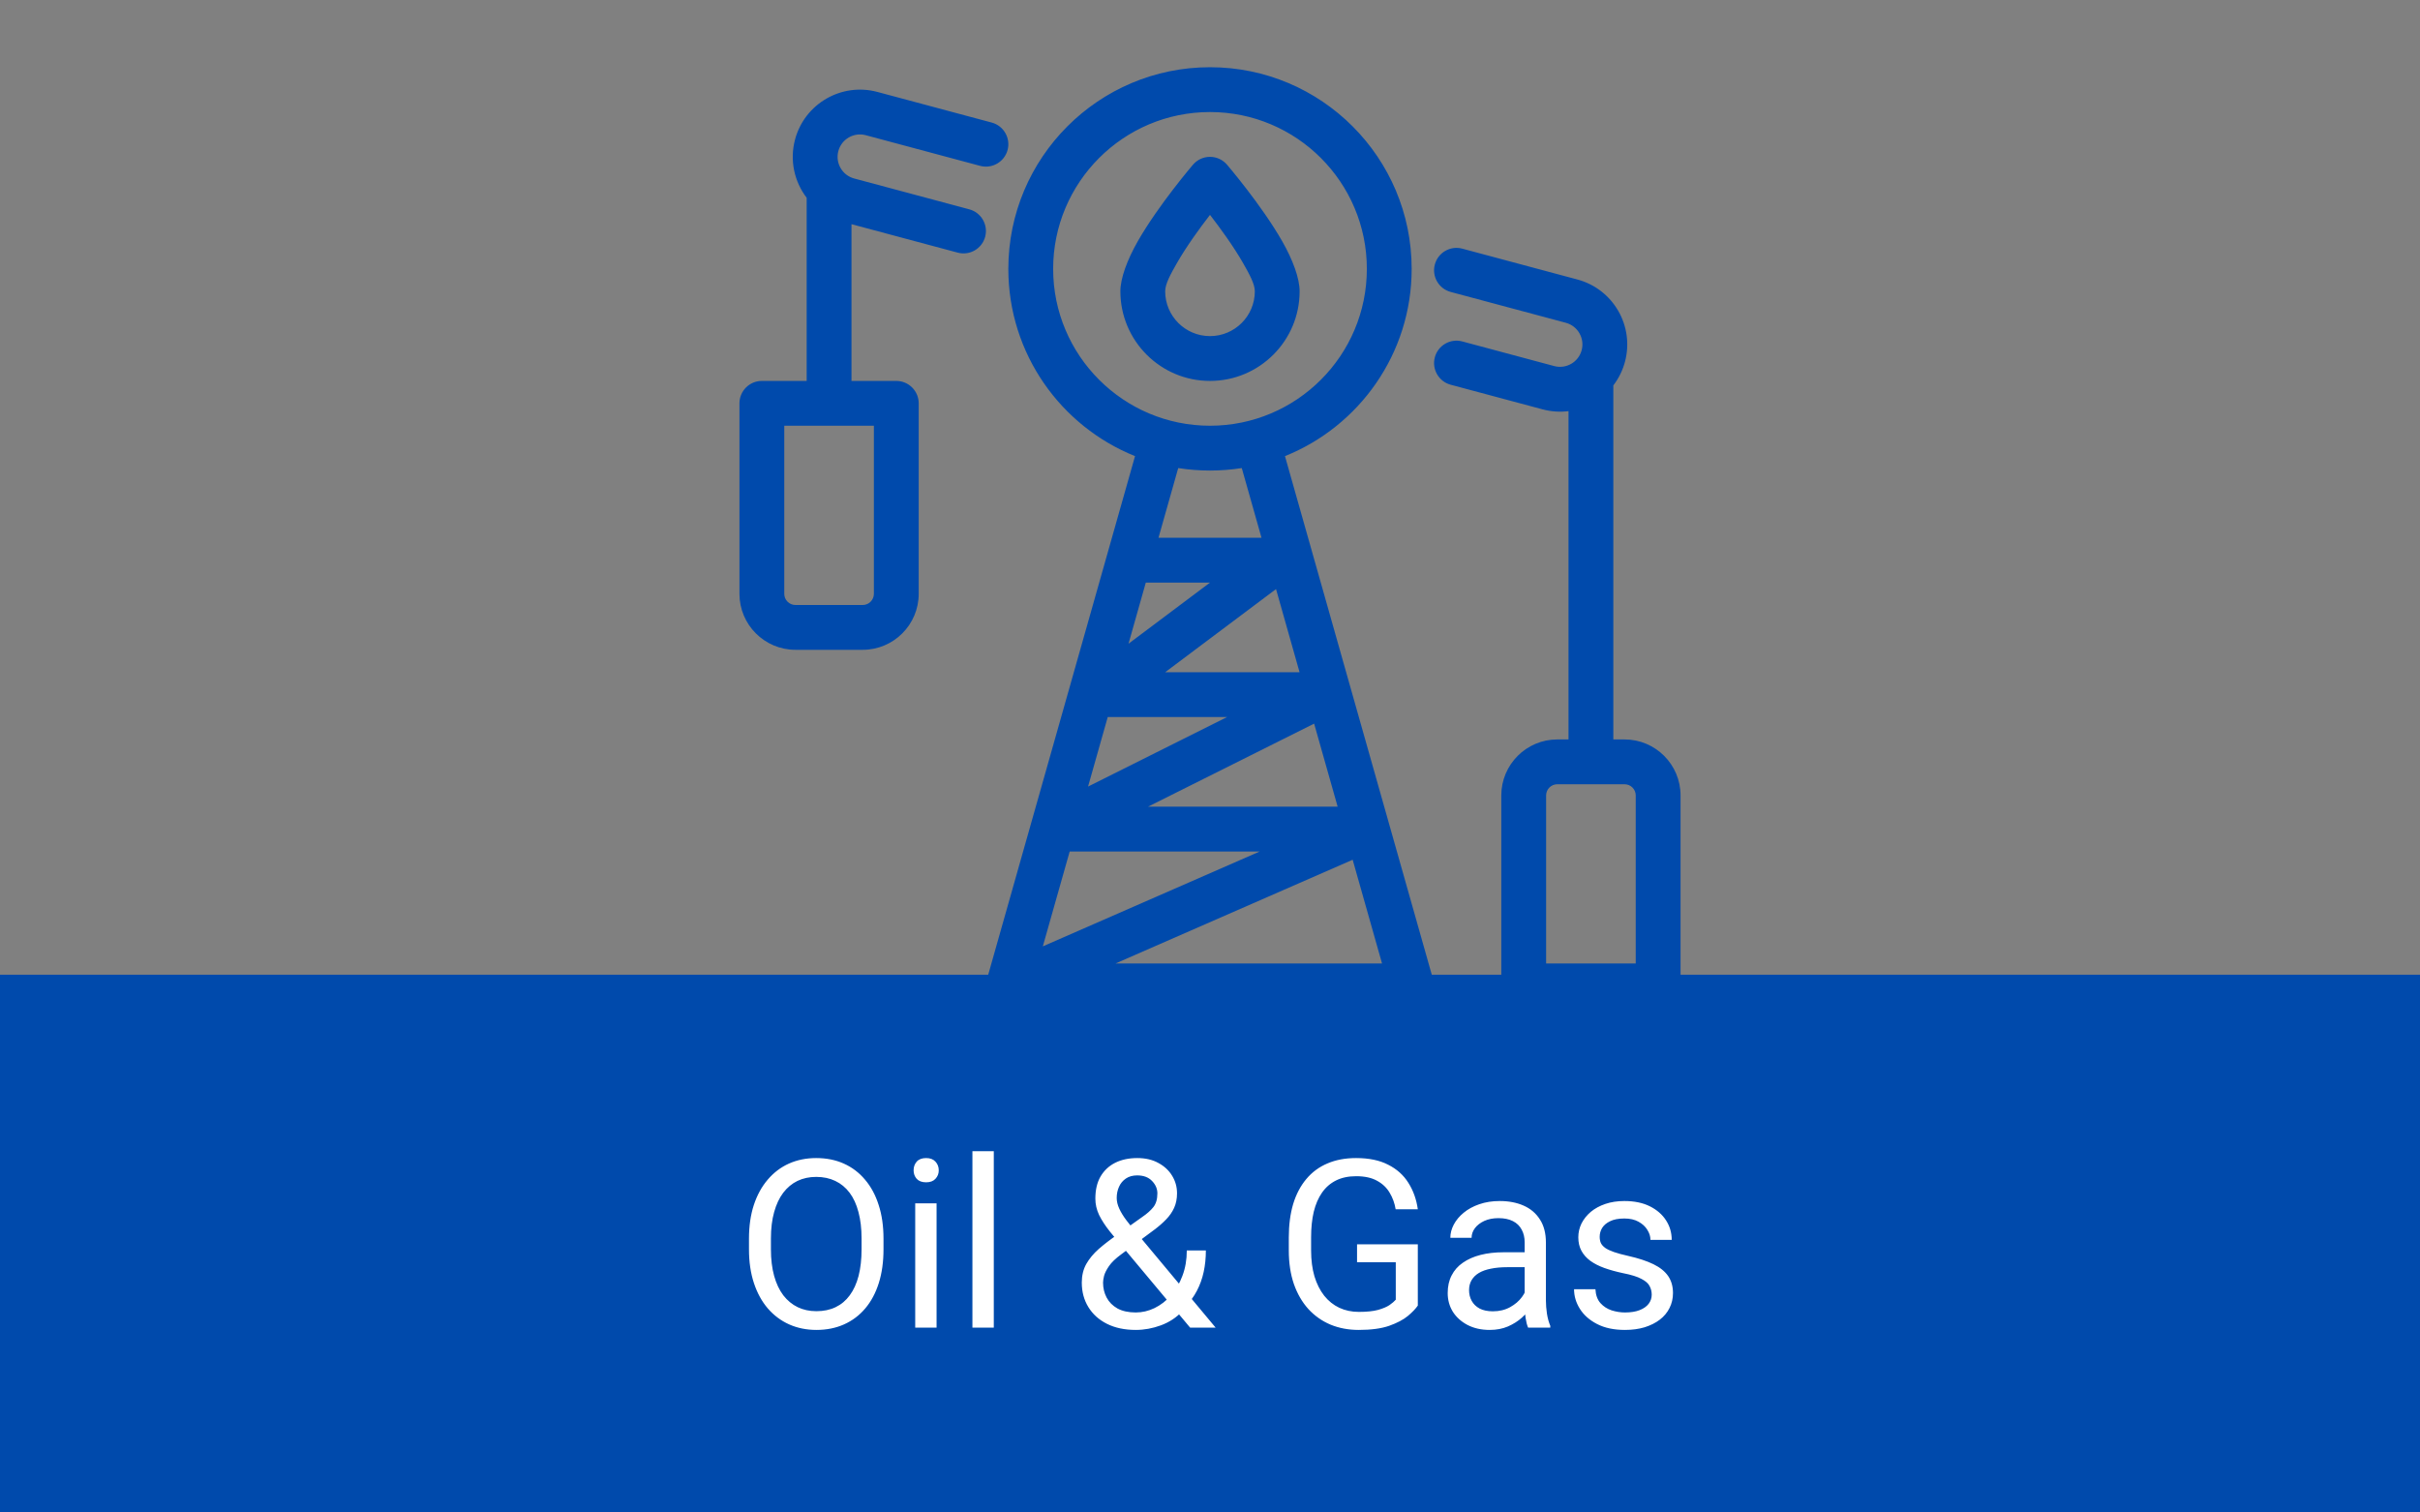 <svg width="144" height="90" viewBox="0 0 144 90" fill="none" xmlns="http://www.w3.org/2000/svg">
<rect x="0" y="0" width="144" height="90" fill="#808080" stroke="none"/>
<rect width="144" height="32" transform="translate(0 58)" fill="#004AAC"/>
<path d="M52.572 73.709V74.338C52.572 75.085 52.479 75.755 52.292 76.348C52.105 76.94 51.836 77.444 51.485 77.858C51.134 78.273 50.713 78.59 50.221 78.809C49.733 79.027 49.186 79.137 48.58 79.137C47.992 79.137 47.452 79.027 46.96 78.809C46.472 78.59 46.048 78.273 45.688 77.858C45.333 77.444 45.057 76.94 44.861 76.348C44.665 75.755 44.567 75.085 44.567 74.338V73.709C44.567 72.962 44.663 72.294 44.855 71.706C45.05 71.114 45.326 70.61 45.682 70.195C46.037 69.776 46.459 69.457 46.946 69.238C47.438 69.019 47.978 68.91 48.566 68.91C49.172 68.91 49.719 69.019 50.207 69.238C50.699 69.457 51.121 69.776 51.472 70.195C51.827 70.61 52.098 71.114 52.285 71.706C52.477 72.294 52.572 72.962 52.572 73.709ZM51.267 74.338V73.695C51.267 73.103 51.205 72.579 51.082 72.123C50.964 71.667 50.788 71.284 50.556 70.975C50.323 70.665 50.038 70.43 49.701 70.27C49.368 70.111 48.99 70.031 48.566 70.031C48.156 70.031 47.785 70.111 47.452 70.27C47.124 70.43 46.842 70.665 46.605 70.975C46.372 71.284 46.192 71.667 46.065 72.123C45.937 72.579 45.873 73.103 45.873 73.695V74.338C45.873 74.935 45.937 75.463 46.065 75.924C46.192 76.38 46.374 76.765 46.611 77.079C46.853 77.389 47.138 77.624 47.466 77.783C47.798 77.943 48.17 78.022 48.58 78.022C49.008 78.022 49.389 77.943 49.722 77.783C50.054 77.624 50.335 77.389 50.562 77.079C50.795 76.765 50.97 76.38 51.089 75.924C51.207 75.463 51.267 74.935 51.267 74.338ZM55.73 71.603V79H54.459V71.603H55.73ZM54.363 69.642C54.363 69.436 54.425 69.263 54.548 69.122C54.675 68.981 54.862 68.91 55.108 68.91C55.35 68.91 55.535 68.981 55.662 69.122C55.794 69.263 55.86 69.436 55.86 69.642C55.86 69.838 55.794 70.006 55.662 70.147C55.535 70.284 55.35 70.353 55.108 70.353C54.862 70.353 54.675 70.284 54.548 70.147C54.425 70.006 54.363 69.838 54.363 69.642ZM59.135 68.5V79H57.863V68.5H59.135ZM66.477 73.477L67.967 72.417C68.254 72.221 68.475 72.025 68.63 71.829C68.789 71.629 68.869 71.355 68.869 71.009C68.869 70.74 68.764 70.496 68.555 70.277C68.345 70.054 68.049 69.942 67.666 69.942C67.402 69.942 67.178 70.004 66.996 70.127C66.814 70.25 66.677 70.414 66.586 70.619C66.495 70.82 66.449 71.041 66.449 71.282C66.449 71.487 66.499 71.699 66.6 71.918C66.7 72.137 66.839 72.365 67.017 72.602C67.194 72.838 67.397 73.089 67.625 73.353L72.335 79H70.817L66.955 74.379C66.613 73.978 66.308 73.611 66.039 73.278C65.77 72.941 65.558 72.615 65.403 72.301C65.253 71.986 65.178 71.66 65.178 71.323C65.178 70.804 65.28 70.366 65.485 70.011C65.695 69.651 65.987 69.377 66.36 69.19C66.734 69.004 67.171 68.91 67.673 68.91C68.16 68.91 68.58 69.008 68.931 69.204C69.286 69.395 69.56 69.651 69.751 69.97C69.942 70.284 70.038 70.63 70.038 71.009C70.038 71.328 69.981 71.615 69.867 71.87C69.753 72.121 69.594 72.351 69.389 72.561C69.188 72.77 68.954 72.975 68.685 73.176L66.709 74.645C66.381 74.887 66.142 75.117 65.991 75.336C65.841 75.555 65.743 75.748 65.697 75.917C65.656 76.086 65.636 76.22 65.636 76.32C65.636 76.644 65.706 76.94 65.848 77.209C65.989 77.478 66.203 77.694 66.49 77.858C66.782 78.018 67.147 78.098 67.584 78.098C67.967 78.098 68.338 78.011 68.698 77.838C69.063 77.66 69.389 77.409 69.676 77.086C69.963 76.758 70.191 76.368 70.359 75.917C70.533 75.461 70.619 74.958 70.619 74.406H71.754C71.754 74.857 71.711 75.284 71.624 75.685C71.537 76.086 71.403 76.459 71.221 76.806C71.043 77.147 70.815 77.46 70.537 77.742C70.496 77.783 70.464 77.831 70.441 77.886C70.419 77.94 70.387 77.988 70.346 78.029C70.004 78.398 69.582 78.676 69.081 78.863C68.584 79.046 68.085 79.137 67.584 79.137C66.923 79.137 66.351 79.016 65.868 78.774C65.39 78.533 65.02 78.2 64.761 77.776C64.501 77.353 64.371 76.867 64.371 76.32C64.371 75.901 64.46 75.532 64.638 75.213C64.82 74.894 65.068 74.595 65.383 74.317C65.702 74.039 66.066 73.759 66.477 73.477ZM84.366 74.044V77.688C84.243 77.87 84.047 78.075 83.778 78.303C83.509 78.526 83.138 78.722 82.664 78.891C82.195 79.055 81.588 79.137 80.846 79.137C80.24 79.137 79.681 79.032 79.171 78.822C78.665 78.608 78.225 78.298 77.852 77.893C77.482 77.482 77.195 76.986 76.99 76.402C76.79 75.814 76.689 75.149 76.689 74.406V73.634C76.689 72.891 76.776 72.228 76.949 71.644C77.127 71.061 77.387 70.567 77.728 70.161C78.07 69.751 78.49 69.441 78.986 69.231C79.483 69.017 80.053 68.91 80.695 68.91C81.456 68.91 82.092 69.042 82.603 69.307C83.118 69.566 83.519 69.926 83.806 70.387C84.097 70.847 84.284 71.371 84.366 71.959H83.047C82.988 71.599 82.869 71.271 82.691 70.975C82.518 70.678 82.27 70.441 81.946 70.264C81.623 70.081 81.206 69.99 80.695 69.99C80.235 69.99 79.836 70.075 79.499 70.243C79.162 70.412 78.884 70.653 78.665 70.968C78.446 71.282 78.282 71.663 78.173 72.109C78.068 72.556 78.016 73.06 78.016 73.62V74.406C78.016 74.981 78.082 75.493 78.214 75.944C78.351 76.395 78.544 76.781 78.795 77.1C79.046 77.414 79.344 77.653 79.69 77.817C80.041 77.981 80.429 78.064 80.853 78.064C81.322 78.064 81.703 78.025 81.994 77.947C82.286 77.865 82.514 77.769 82.678 77.66C82.842 77.546 82.967 77.439 83.054 77.339V75.11H80.75V74.044H84.366ZM90.724 77.735V73.928C90.724 73.636 90.664 73.383 90.546 73.169C90.432 72.95 90.259 72.782 90.026 72.663C89.794 72.545 89.507 72.485 89.165 72.485C88.846 72.485 88.566 72.54 88.324 72.649C88.087 72.759 87.9 72.902 87.764 73.08C87.632 73.258 87.565 73.449 87.565 73.654H86.301C86.301 73.39 86.369 73.128 86.506 72.868C86.643 72.608 86.838 72.374 87.094 72.164C87.353 71.95 87.663 71.781 88.023 71.658C88.388 71.531 88.794 71.467 89.24 71.467C89.778 71.467 90.252 71.558 90.662 71.74C91.077 71.922 91.4 72.198 91.633 72.567C91.87 72.932 91.988 73.39 91.988 73.941V77.387C91.988 77.633 92.009 77.895 92.05 78.173C92.095 78.451 92.162 78.69 92.248 78.891V79H90.929C90.865 78.854 90.815 78.66 90.778 78.419C90.742 78.173 90.724 77.945 90.724 77.735ZM90.942 74.516L90.956 75.404H89.678C89.318 75.404 88.996 75.434 88.714 75.493C88.431 75.548 88.194 75.632 88.003 75.746C87.811 75.86 87.666 76.004 87.565 76.177C87.465 76.345 87.415 76.544 87.415 76.772C87.415 77.004 87.467 77.216 87.572 77.407C87.677 77.599 87.834 77.751 88.044 77.865C88.258 77.975 88.52 78.029 88.83 78.029C89.217 78.029 89.559 77.947 89.856 77.783C90.152 77.619 90.386 77.419 90.56 77.182C90.737 76.945 90.833 76.715 90.847 76.491L91.387 77.1C91.355 77.291 91.268 77.503 91.127 77.735C90.986 77.968 90.796 78.191 90.56 78.405C90.327 78.615 90.049 78.79 89.726 78.932C89.407 79.068 89.046 79.137 88.645 79.137C88.144 79.137 87.704 79.039 87.326 78.843C86.953 78.647 86.661 78.385 86.451 78.057C86.246 77.724 86.144 77.353 86.144 76.942C86.144 76.546 86.221 76.197 86.376 75.897C86.531 75.591 86.754 75.338 87.046 75.138C87.338 74.933 87.689 74.778 88.099 74.673C88.509 74.568 88.967 74.516 89.473 74.516H90.942ZM98.284 77.038C98.284 76.856 98.243 76.687 98.161 76.532C98.084 76.373 97.922 76.229 97.676 76.102C97.434 75.969 97.07 75.856 96.582 75.76C96.172 75.673 95.8 75.571 95.468 75.452C95.14 75.334 94.859 75.19 94.627 75.022C94.399 74.853 94.224 74.655 94.101 74.427C93.978 74.199 93.916 73.932 93.916 73.627C93.916 73.335 93.98 73.06 94.107 72.8C94.24 72.54 94.424 72.31 94.661 72.109C94.903 71.909 95.192 71.752 95.529 71.638C95.867 71.524 96.243 71.467 96.657 71.467C97.25 71.467 97.755 71.572 98.175 71.781C98.594 71.991 98.915 72.271 99.139 72.622C99.362 72.968 99.474 73.353 99.474 73.777H98.209C98.209 73.572 98.147 73.374 98.024 73.183C97.906 72.987 97.731 72.825 97.498 72.697C97.27 72.57 96.99 72.506 96.657 72.506C96.306 72.506 96.022 72.561 95.803 72.67C95.588 72.775 95.431 72.909 95.331 73.073C95.235 73.237 95.188 73.41 95.188 73.593C95.188 73.73 95.21 73.853 95.256 73.962C95.306 74.067 95.393 74.165 95.516 74.256C95.639 74.342 95.812 74.424 96.035 74.502C96.258 74.579 96.543 74.657 96.89 74.734C97.496 74.871 97.995 75.035 98.387 75.227C98.779 75.418 99.07 75.653 99.262 75.931C99.453 76.209 99.549 76.546 99.549 76.942C99.549 77.266 99.481 77.562 99.344 77.831C99.212 78.1 99.018 78.332 98.763 78.528C98.512 78.72 98.211 78.87 97.86 78.98C97.514 79.084 97.124 79.137 96.691 79.137C96.04 79.137 95.488 79.02 95.037 78.788C94.586 78.556 94.244 78.255 94.012 77.886C93.779 77.517 93.663 77.127 93.663 76.717H94.935C94.953 77.063 95.053 77.339 95.235 77.544C95.418 77.745 95.641 77.888 95.905 77.975C96.17 78.057 96.432 78.098 96.691 78.098C97.038 78.098 97.327 78.052 97.56 77.961C97.796 77.87 97.977 77.745 98.1 77.585C98.223 77.425 98.284 77.243 98.284 77.038Z" fill="white"/>
<path fill-rule="evenodd" clip-rule="evenodd" d="M67.539 27.141L58.717 58.304C58.697 58.373 58.684 58.443 58.676 58.513C58.651 58.727 58.677 58.948 58.761 59.159L58.763 59.164C58.773 59.191 58.784 59.216 58.796 59.24C58.895 59.448 59.041 59.619 59.216 59.745C59.399 59.877 59.613 59.963 59.84 59.991H59.845C59.904 59.997 59.964 60.001 60.023 60H84C84.417 60 84.812 59.804 85.064 59.471C85.316 59.137 85.397 58.705 85.283 58.304L76.461 27.141C80.877 25.369 84 21.047 84 16C84 9.377 78.623 4 72 4C65.377 4 60 9.377 60 16C60 21.047 63.123 25.369 67.539 27.141ZM93.333 24.464V44H92.667C90.827 44 89.333 45.493 89.333 47.333V58.667C89.333 59.403 89.931 60 90.667 60H98.667C99.403 60 100 59.403 100 58.667V47.333C100 45.493 98.507 44 96.667 44H96V22.932C96.312 22.527 96.551 22.055 96.691 21.531C97.263 19.397 95.995 17.203 93.863 16.632L87.012 14.796C86.301 14.605 85.569 15.028 85.379 15.739C85.188 16.449 85.611 17.181 86.321 17.372L93.172 19.207C93.883 19.397 94.305 20.129 94.115 20.84C93.925 21.551 93.193 21.973 92.483 21.783L87.012 20.317C86.301 20.127 85.569 20.549 85.379 21.26C85.188 21.971 85.611 22.703 86.321 22.893L91.792 24.359C92.311 24.497 92.832 24.528 93.333 24.464ZM97.333 57.333H92V47.333C92 46.965 92.299 46.667 92.667 46.667H96.667C97.035 46.667 97.333 46.965 97.333 47.333V57.333ZM80.489 51.159L66.375 57.333H82.237L80.489 51.159ZM63.651 50.667L62.052 56.313L74.959 50.667H63.651ZM68.315 48H79.595L78.196 43.06L68.315 48ZM73.019 42.667H65.915L64.744 46.804L73.019 42.667ZM69.333 40H77.329L75.929 35.053L69.333 40ZM48 11.769V22.667H45.333C44.597 22.667 44 23.264 44 24V35.333C44 37.173 45.493 38.667 47.333 38.667H51.333C53.173 38.667 54.667 37.173 54.667 35.333V24C54.667 23.264 54.069 22.667 53.333 22.667H50.667V13.34L56.988 15.033C57.699 15.224 58.431 14.801 58.621 14.091C58.812 13.38 58.389 12.648 57.679 12.457L50.828 10.621C50.117 10.431 49.695 9.7 49.885 8.989C50.075 8.277 50.807 7.856 51.517 8.045L58.321 9.869C59.032 10.06 59.764 9.637 59.955 8.927C60.145 8.216 59.723 7.484 59.012 7.293L52.208 5.471C50.076 4.899 47.88 6.167 47.309 8.299C46.975 9.547 47.271 10.816 48 11.769ZM72 34.667H68.18L67.151 38.304L72 34.667ZM52 25.333V35.333C52 35.701 51.701 36 51.333 36H47.333C46.965 36 46.667 35.701 46.667 35.333V25.333H52ZM70.109 27.852L68.935 32H75.065L73.891 27.852C73.275 27.949 72.643 28 72 28C71.357 28 70.725 27.949 70.109 27.852ZM72 6.667C77.151 6.667 81.333 10.849 81.333 16C81.333 21.151 77.151 25.333 72 25.333C66.849 25.333 62.667 21.151 62.667 16C62.667 10.849 66.849 6.667 72 6.667ZM73.012 9.799C72.759 9.504 72.389 9.333 72 9.333C71.611 9.333 71.241 9.504 70.988 9.799C70.988 9.799 68.937 12.195 67.707 14.349C67.064 15.475 66.667 16.568 66.667 17.333C66.667 20.277 69.056 22.667 72 22.667C74.944 22.667 77.333 20.277 77.333 17.333C77.333 16.568 76.936 15.475 76.293 14.349C75.063 12.195 73.012 9.799 73.012 9.799ZM72 12.787C72.619 13.585 73.399 14.659 73.979 15.673C74.344 16.313 74.667 16.899 74.667 17.333C74.667 18.805 73.472 20 72 20C70.528 20 69.333 18.805 69.333 17.333C69.333 16.899 69.656 16.313 70.021 15.673C70.601 14.659 71.381 13.585 72 12.787Z" fill="#004AAC"/>
</svg>
